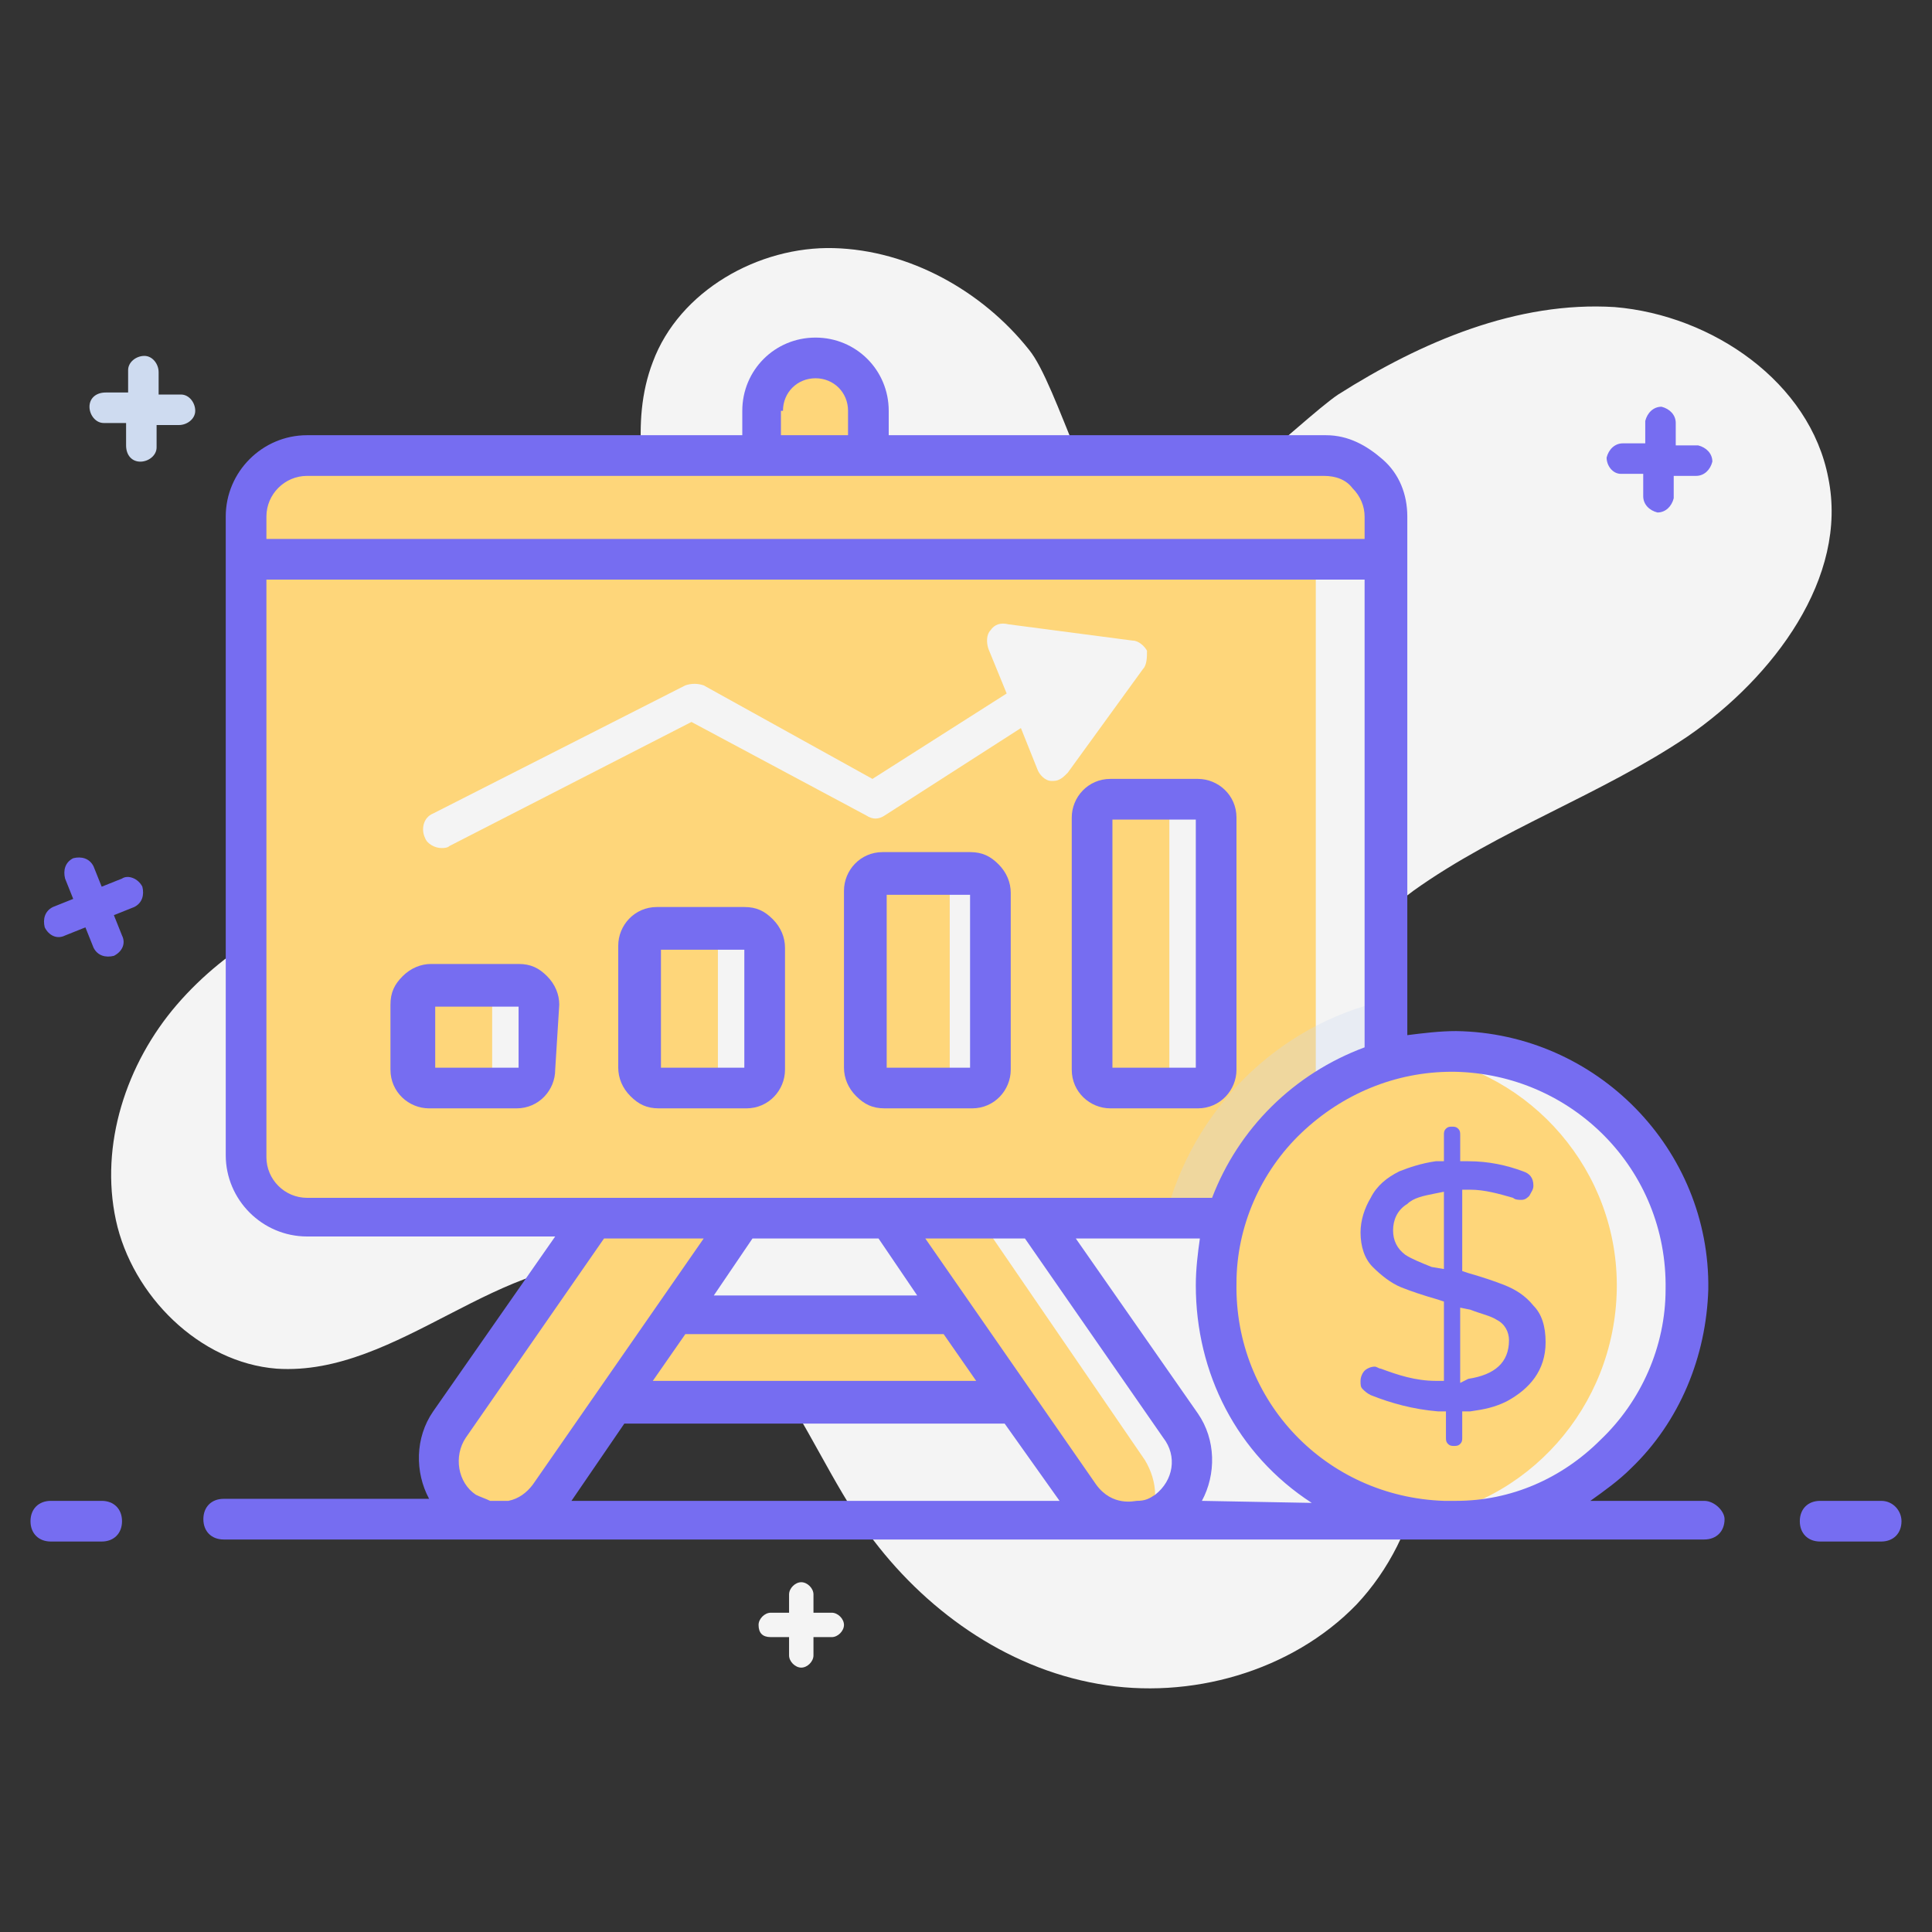 <?xml version="1.0" encoding="UTF-8"?>
<!-- Generator: Adobe Illustrator 22.0.1, SVG Export Plug-In . SVG Version: 6.00 Build 0)  -->
<svg xmlns="http://www.w3.org/2000/svg" xmlns:xlink="http://www.w3.org/1999/xlink" version="1.1" id="Layer_1" x="0px" y="0px" viewBox="0 0 95 95" style="enable-background:new 0 0 95 95;" xml:space="preserve">
<rect x="0" y="0" width="95" height="95" fill="#333333" stroke="none"/>
<style type="text/css">
	.st0{fill:#f4f4f4;}
	.st1{fill:#fed67a;}
	.st2{fill:#CEDBF0;}
	.st3{fill:#766df1;}
	.st4{opacity:0.5;}
	.st5{opacity:0.3;}
	.st6{fill:none;}
	.st7{fill:#fed67a;}
</style>
<g>
	<g>
		<g>
			<path class="st0" d="M83,36.2c-4.3,2.9-9.3,4.6-13.5,7.6c-4.2,3.1-7.5,8.3-5.9,13.3c1,3.4,4,5.7,5.5,8.9     c1.9,4.2,0.8,9.5-2.4,12.9c-3.2,3.3-8.2,4.7-12.7,3.9c-4.6-0.8-8.6-3.7-11.3-7.4c-1.8-2.5-3-5.4-4.8-7.9     c-1.7-2.5-4.2-4.8-7.3-5.3c-5.9-0.8-11,5.5-17,5.1C9.8,67,6.5,63.7,5.7,60c-0.8-3.7,0.5-7.7,3-10.6c2.5-2.9,6-4.8,9.7-5.8     c2.5-0.7,5.1-1.1,7.6-2c2.5-0.9,4.8-2.4,6.1-4.7c3-5.8-2.3-13.1,0-19.1c1.3-3.5,5.2-5.7,8.9-5.6c3.7,0.1,7.3,2.1,9.6,5     c1.4,1.7,3.2,8.7,4.9,9.3c2,0.6,8.5-5.9,10.3-7.1c4.1-2.6,8.8-4.6,13.6-4.3c4.8,0.4,9.6,3.7,10.5,8.4     C90.9,28.4,87.2,33.3,83,36.2z"></path>
		</g>
		<g>
			<path class="st0" d="M37.3,79.9c0-0.3,0.3-0.6,0.6-0.6l0.9,0l0-0.9c0-0.3,0.3-0.6,0.6-0.6c0.3,0,0.6,0.3,0.6,0.6l0,0.9l0.9,0     c0.3,0,0.6,0.3,0.6,0.6c0,0.3-0.3,0.6-0.6,0.6l-0.9,0l0,0.9c0,0.3-0.3,0.6-0.6,0.6c-0.3,0-0.6-0.3-0.6-0.6l0-0.9l-0.9,0     C37.5,80.5,37.3,80.3,37.3,79.9z"></path>
		</g>
		<g>
			<path class="st2" d="M9.6,20.2c0,0.4-0.4,0.7-0.8,0.7l-1.1,0l0,1.1c0,0.4-0.4,0.7-0.8,0.7c-0.4,0-0.7-0.3-0.7-0.8l0-1.1l-1.1,0     c-0.4,0-0.7-0.4-0.7-0.8c0-0.4,0.3-0.7,0.8-0.7l1.1,0l0-1.1c0-0.4,0.4-0.7,0.8-0.7c0.4,0,0.7,0.4,0.7,0.8l0,1.1l1.1,0     C9.3,19.4,9.6,19.8,9.6,20.2z"></path>
		</g>
		<g>
			<g>
				<g>
					<rect x="29.6" y="64.6" class="st1" width="21.1" height="4.3"></rect>
				</g>
				<g>
					<g>
						<path class="st1" d="M40.8,53.6L27.1,73.5c-1,1.4-2.8,1.7-4.2,0.8h0c-1.4-1-1.7-2.8-0.8-4.2l13.8-19.9L40.8,53.6z"></path>
					</g>
					<g>
						<path class="st1" d="M40.8,53.6L27.1,73.5c-0.9,1.4-2.8,1.7-4.2,0.8c-0.3-0.2-0.6-0.5-0.8-0.9c1.1,0.2,2.4-0.2,3.1-1.2        l13.8-19.9l-3-2.1l0,0L40.8,53.6z"></path>
					</g>
					<g>
						<path class="st1" d="M39.4,53.6l13.8,19.9c1,1.4,2.8,1.7,4.2,0.8h0c1.4-1,1.7-2.8,0.8-4.2L44.3,50.2L39.4,53.6z"></path>
					</g>
					<g>
						<path class="st0" d="M58.6,71.8c0,1-0.5,1.9-1.3,2.5c-0.2,0.1-0.4,0.3-0.7,0.4c0.2-0.4,0.2-0.8,0.2-1.2c0-0.6-0.2-1.2-0.5-1.7        L42.6,51.8l-3,2.1l-0.2-0.3l5-3.4l13.8,19.9C58.5,70.6,58.6,71.2,58.6,71.8z"></path>
					</g>
				</g>
				<g>
					<path class="st1" d="M68.1,25.4v31.5c0,1.6-1.3,3-3,3h-50c-1.7,0-3-1.3-3-3V25.4c0-1.6,1.3-3,3-3h50       C66.8,22.4,68.1,23.8,68.1,25.4z"></path>
				</g>
				<g>
					<path class="st0" d="M68.1,25.4v31.5c0,1.6-1.3,3-3,3h-3.4c1.6,0,3-1.3,3-3V25.4c0-1.6-1.3-3-3-3h3.4       C66.8,22.4,68.1,23.8,68.1,25.4z"></path>
				</g>
				<g class="st5">
					<g>
						<g>
							<path class="st2" d="M68.1,49.2v7.7c0,1.6-1.3,3-3,3h-7.8C58.6,54.6,62.8,50.4,68.1,49.2z"></path>
						</g>
					</g>
				</g>
				<g>
					<path class="st1" d="M12.1,27.5v-2.1c0-1.7,1.3-3,3-3h50c1.7,0,3,1.3,3,3v2.1H12.1z"></path>
				</g>
				<g>
					<path class="st1" d="M37.5,20.2v2.2h5.3v-2.2c0-1.5-1.2-2.6-2.6-2.6h0C38.6,17.6,37.5,18.8,37.5,20.2z"></path>
				</g>
				<g>
					<path class="st1" d="M37.5,20.2v2.2h5.3v-2.2c0-1.5-1.2-2.6-2.6-2.6h0C38.6,17.6,37.5,18.8,37.5,20.2z"></path>
				</g>
				<g>
					<g>
						<g>
							<path class="st1" d="M26.5,49.4l0,3.2c0,0.5-0.4,0.9-0.9,0.9l-4.3,0c-0.5,0-0.9-0.4-0.9-0.9l0-3.2c0-0.5,0.4-0.9,0.9-0.9         l4.3,0C26.1,48.5,26.5,48.9,26.5,49.4z"></path>
						</g>
						<g>
							<path class="st0" d="M26.5,52.6c0,0.5-0.4,0.9-0.9,0.9h-2.3c0.5,0,0.9-0.4,0.9-0.9v-3.2c0-0.5-0.4-0.9-0.9-0.9h2.2         c0.5,0,0.9,0.4,0.9,0.9L26.5,52.6z"></path>
						</g>
						<g>
							<path class="st1" d="M37.6,46.6l0,6c0,0.5-0.4,0.9-0.9,0.9l-4.3,0c-0.5,0-0.9-0.4-0.9-0.9l0-6c0-0.5,0.4-0.9,0.9-0.9l4.3,0         C37.2,45.7,37.6,46.1,37.6,46.6z"></path>
						</g>
						<g>
							<path class="st0" d="M37.6,52.6c0,0.5-0.4,0.9-0.9,0.9l-4.3,0c0,0,0,0,0,0h2c0.5,0,0.9-0.4,0.9-0.9v-6c0-0.5-0.4-0.9-0.9-0.9         l2.3,0c0.5,0,0.9,0.4,0.9,0.9L37.6,52.6z"></path>
						</g>
						<g>
							<path class="st1" d="M48.7,43.9l0,8.7c0,0.5-0.4,0.9-0.9,0.9l-4.3,0c-0.5,0-0.9-0.4-0.9-0.9l0-8.7c0-0.5,0.4-0.9,0.9-0.9         l4.3,0C48.3,43,48.7,43.4,48.7,43.9z"></path>
						</g>
						<g>
							<path class="st0" d="M48.7,43.9v8.7c0,0.5-0.4,0.9-0.9,0.9h-2c0.5,0,0.9-0.4,0.9-0.9l0-8.7c0-0.5-0.4-0.9-0.9-0.9h2         C48.3,43,48.7,43.4,48.7,43.9z"></path>
						</g>
						<g>
							<path class="st1" d="M59.8,40.2l0,12.4c0,0.5-0.4,0.9-0.9,0.9l-4.3,0c-0.5,0-0.9-0.4-0.9-0.9l0-12.4c0-0.5,0.4-0.9,0.9-0.9         l4.3,0C59.4,39.3,59.8,39.7,59.8,40.2z"></path>
						</g>
						<g>
							<path class="st0" d="M59.8,52.6c0,0.5-0.4,0.9-0.9,0.9h-2.3c0.5,0,0.9-0.4,0.9-0.9l0-12.4c0-0.5-0.4-0.9-0.9-0.9h2.3         c0.5,0,0.9,0.4,0.9,0.9L59.8,52.6z"></path>
						</g>
					</g>
					<g>
						<g>
							<g>
								<path class="st0" d="M56.2,32.9L52.5,38c-0.2,0.2-0.4,0.4-0.7,0.4c0,0-0.1,0-0.1,0c-0.3,0-0.6-0.3-0.7-0.6l-0.8-2l-6.7,4.3          c-0.3,0.2-0.6,0.2-0.9,0L34,35.5l-11.9,6.1c-0.1,0.1-0.3,0.1-0.4,0.1c-0.3,0-0.7-0.2-0.8-0.5c-0.2-0.4-0.1-1,0.4-1.2          l12.4-6.3c0.3-0.1,0.6-0.1,0.9,0l8.3,4.6l6.6-4.2l-0.9-2.2c-0.1-0.3-0.1-0.7,0.1-0.9c0.2-0.3,0.5-0.4,0.9-0.3l6.1,0.8          c0.3,0,0.6,0.3,0.7,0.5C56.4,32.3,56.4,32.7,56.2,32.9z"></path>
							</g>
						</g>
					</g>
				</g>
			</g>
			<g>
				<g>
					<g>
						<path class="st1" d="M82.9,63.4c-0.1,6.4-5.3,11.5-11.7,11.4c-6.4-0.1-11.5-5.3-11.4-11.7s5.3-11.5,11.7-11.4        C77.9,51.8,83,57,82.9,63.4z"></path>
					</g>
					<g>
						<path class="st0" d="M82.9,63.4c-0.1,6.4-5.3,11.5-11.7,11.4c-0.6,0-1.1-0.1-1.7-0.1c5.6-0.7,9.9-5.5,10-11.3        c0.1-5.8-4.2-10.7-9.7-11.5c0.6-0.1,1.1-0.1,1.7-0.1C77.9,51.8,83,57,82.9,63.4z"></path>
					</g>
				</g>
				<g>
					<path class="st3" d="M79.7,23.3l1.1,0l0,1.1c0,0.4,0.3,0.7,0.7,0.8c0.4,0,0.7-0.3,0.8-0.7l0-1.1l1.1,0c0.4,0,0.7-0.3,0.8-0.7       c0-0.4-0.3-0.7-0.7-0.8l-1.1,0l0-1.1c0-0.4-0.3-0.7-0.7-0.8c-0.4,0-0.7,0.3-0.8,0.7l0,1.1l-1.1,0c-0.4,0-0.7,0.3-0.8,0.7       C79,22.9,79.3,23.3,79.7,23.3z"></path>
					<path class="st3" d="M6,43.2l-1,0.4l-0.4-1c-0.2-0.4-0.6-0.5-1-0.4c-0.4,0.2-0.5,0.6-0.4,1l0.4,1l-1,0.4       c-0.4,0.2-0.5,0.6-0.4,1c0.2,0.4,0.6,0.6,1,0.4l1-0.4l0.4,1c0.2,0.4,0.6,0.5,1,0.4c0.4-0.2,0.6-0.6,0.4-1l-0.4-1l1-0.4       c0.4-0.2,0.5-0.6,0.4-1C6.8,43.2,6.3,43,6,43.2z"></path>
					<path class="st3" d="M5,73.8l-2.5,0h0c-0.6,0-1,0.4-1,1s0.4,1,1,1l2.5,0h0c0.6,0,1-0.4,1-1S5.6,73.8,5,73.8z"></path>
					<path class="st3" d="M83.8,73.8l-5.6,0c0.7-0.5,1.4-1,2-1.6c2.4-2.3,3.7-5.5,3.8-8.8c0.1-6.9-5.5-12.6-12.4-12.7       c-0.8,0-1.6,0.1-2.4,0.2c0-31,0-8.7,0-25.5c0-1.1-0.4-2.1-1.2-2.8s-1.7-1.2-2.8-1.2H43.7v-1.2c0-2-1.6-3.6-3.6-3.6       s-3.6,1.6-3.6,3.6v1.2H15.1c-2.2,0-4,1.8-4,4v31.4c0,2.2,1.8,4,4,4h12.2l-6,8.6c-0.9,1.3-0.9,3-0.2,4.3l-10.1,0h0       c-0.6,0-1,0.4-1,1c0,0.6,0.4,1,1,1c7.7,0,54.2,0,60,0c0.1,0,0.1,0,0.2,0c0,0,0.1,0,0.1,0c0.1,0,0.2,0,0.3,0l12.2,0h0       c0.6,0,1-0.4,1-1C84.8,74.3,84.3,73.8,83.8,73.8z M71.5,52.7c5.8,0.1,10.5,4.8,10.4,10.7c0,2.8-1.2,5.5-3.2,7.4       c-1.9,1.9-4.4,3-7.1,3l-0.6,0c-5.8-0.2-10.3-4.9-10.2-10.7c0-2.8,1.2-5.5,3.2-7.4c2-1.9,4.6-3,7.4-3       C71.4,52.7,71.4,52.7,71.5,52.7z M13.1,25.4c0-1.1,0.9-2,2-2c6.8,0,44.5,0,50,0c0.6,0,1.1,0.2,1.4,0.6c0.4,0.4,0.6,0.9,0.6,1.4       v1.1h-54V25.4z M38.5,20.2c0-0.9,0.7-1.6,1.6-1.6c0.9,0,1.6,0.7,1.6,1.6v1.2h-3.3V20.2z M13.1,56.9V28.5h54v23       c-3.5,1.3-6.2,4-7.5,7.4H15.1C14,58.9,13.1,58,13.1,56.9z M56.8,73.5c-0.3,0.2-0.5,0.3-0.9,0.3c-0.1,0-1.2,0.3-2-0.8l-8.4-12.1       h4.9l6.8,9.8C57.9,71.6,57.7,72.8,56.8,73.5z M43.2,60.9l1.9,2.8h-10l1.9-2.8H43.2z M33.7,65.6h12.7l1.6,2.3H32.1L33.7,65.6z        M30.7,70h18.7l2.7,3.8l-24,0L30.7,70z M23.4,73.5c-0.9-0.6-1.1-1.9-0.5-2.8l6.8-9.8h4.9L26.2,73c-0.3,0.4-0.7,0.7-1.2,0.8       l-0.9,0C23.9,73.7,23.6,73.6,23.4,73.5z M59.1,73.8c0.7-1.3,0.7-3-0.2-4.3l-6-8.6h6.1c-0.1,0.7-0.2,1.5-0.2,2.3       c0,4.3,2,8.3,5.7,10.7L59.1,73.8z"></path>
					<path class="st3" d="M92.5,73.8l-3,0h0c-0.6,0-1,0.4-1,1c0,0.6,0.4,1,1,1l3,0h0c0.6,0,1-0.4,1-1C93.5,74.3,93.1,73.8,92.5,73.8       z"></path>
					<path class="st3" d="M27.5,49.4c0-0.5-0.2-1-0.6-1.4c-0.4-0.4-0.8-0.6-1.4-0.6c0,0,0,0,0,0l-4.3,0c-0.5,0-1,0.2-1.4,0.6       c-0.4,0.4-0.6,0.8-0.6,1.4l0,3.2c0,1.1,0.9,1.9,1.9,1.9l4.3,0c1.1,0,1.9-0.9,1.9-1.9L27.5,49.4z M21.4,52.5l0-3l4.1,0l0,3       L21.4,52.5z"></path>
					<path class="st3" d="M38.6,46.6c0-0.5-0.2-1-0.6-1.4c-0.4-0.4-0.8-0.6-1.4-0.6c0,0,0,0,0,0l-4.3,0c-1.1,0-1.9,0.9-1.9,1.9l0,6       c0,0.5,0.2,1,0.6,1.4c0.4,0.4,0.8,0.6,1.4,0.6c0,0,0,0,0,0l4.3,0c1.1,0,1.9-0.9,1.9-1.9L38.6,46.6z M32.5,52.5l0-5.8l4.1,0       l0,5.8L32.5,52.5z"></path>
					<path class="st3" d="M49.7,43.9c0-0.5-0.2-1-0.6-1.4c-0.4-0.4-0.8-0.6-1.4-0.6c0,0,0,0,0,0l-4.3,0c-1.1,0-1.9,0.9-1.9,1.9       l0,8.7c0,0.5,0.2,1,0.6,1.4c0.4,0.4,0.8,0.6,1.4,0.6c0,0,0,0,0,0l4.3,0c1.1,0,1.9-0.9,1.9-1.9L49.7,43.9z M43.6,52.5l0-8.5       l4.1,0l0,8.5L43.6,52.5z"></path>
					<path class="st3" d="M60.8,52.6l0-12.4c0,0,0,0,0,0c0-1.1-0.9-1.9-1.9-1.9l-4.3,0c-1.1,0-1.9,0.9-1.9,1.9l0,12.4       c0,1.1,0.9,1.9,1.9,1.9l4.3,0C60,54.5,60.8,53.6,60.8,52.6z M54.7,52.5l0-12.2l4.1,0l0,12.2L54.7,52.5z"></path>
					<path class="st3" d="M67.9,67.3c-0.1,0-0.2-0.1-0.3-0.1c-0.2,0-0.4,0.1-0.5,0.2c-0.1,0.1-0.2,0.3-0.2,0.5c0,0.2,0,0.3,0.1,0.4       c0.1,0.1,0.2,0.2,0.4,0.3c1,0.4,2.1,0.7,3.3,0.8l0.4,0l0,1.3c0,0.1,0,0.2,0.1,0.3c0.1,0.1,0.2,0.1,0.3,0.1c0.1,0,0.2,0,0.3-0.1       c0.1-0.1,0.1-0.2,0.1-0.3l0-1.3l0.4,0c0.7-0.1,1.2-0.2,1.8-0.5c1.1-0.6,1.9-1.5,1.9-2.9c0-0.8-0.2-1.4-0.6-1.8       c-0.4-0.5-0.9-0.8-1.4-1c-0.5-0.2-1.1-0.4-1.8-0.6l-0.3-0.1l0-4l0.4,0c0.7,0,1.4,0.2,2.1,0.4c0.1,0.1,0.3,0.1,0.4,0.1       c0.2,0,0.3-0.1,0.4-0.2c0.1-0.2,0.2-0.3,0.2-0.5c0-0.4-0.2-0.6-0.5-0.7c-0.8-0.3-1.7-0.5-2.7-0.5l-0.4,0l0-1.3       c0-0.1,0-0.2-0.1-0.3c-0.1-0.1-0.2-0.1-0.3-0.1c-0.1,0-0.2,0-0.3,0.1c-0.1,0.1-0.1,0.2-0.1,0.3l0,1.3l-0.4,0       c-0.7,0.1-1.3,0.3-1.8,0.5c-0.6,0.3-1.1,0.7-1.4,1.3c-0.3,0.5-0.5,1.1-0.5,1.7c0,0.7,0.2,1.3,0.6,1.7c0.4,0.4,0.9,0.8,1.4,1       c0.5,0.2,1.1,0.4,1.8,0.6l0.3,0.1l0,3.9l-0.4,0C69.6,67.9,68.7,67.6,67.9,67.3z M72.3,64.4c0.5,0.2,1,0.3,1.3,0.5       c0.4,0.2,0.6,0.6,0.6,1c0,1.1-0.7,1.7-2,1.9L71.8,68l0-3.7L72.3,64.4z M70.4,62.3c-0.5-0.2-1-0.4-1.3-0.6       c-0.4-0.3-0.6-0.7-0.6-1.2c0-0.5,0.2-1,0.7-1.3c0.3-0.3,0.8-0.4,1.3-0.5l0.5-0.1l0,3.8L70.4,62.3z"></path>
				</g>
			</g>
		</g>
	</g>
</g>
</svg>
